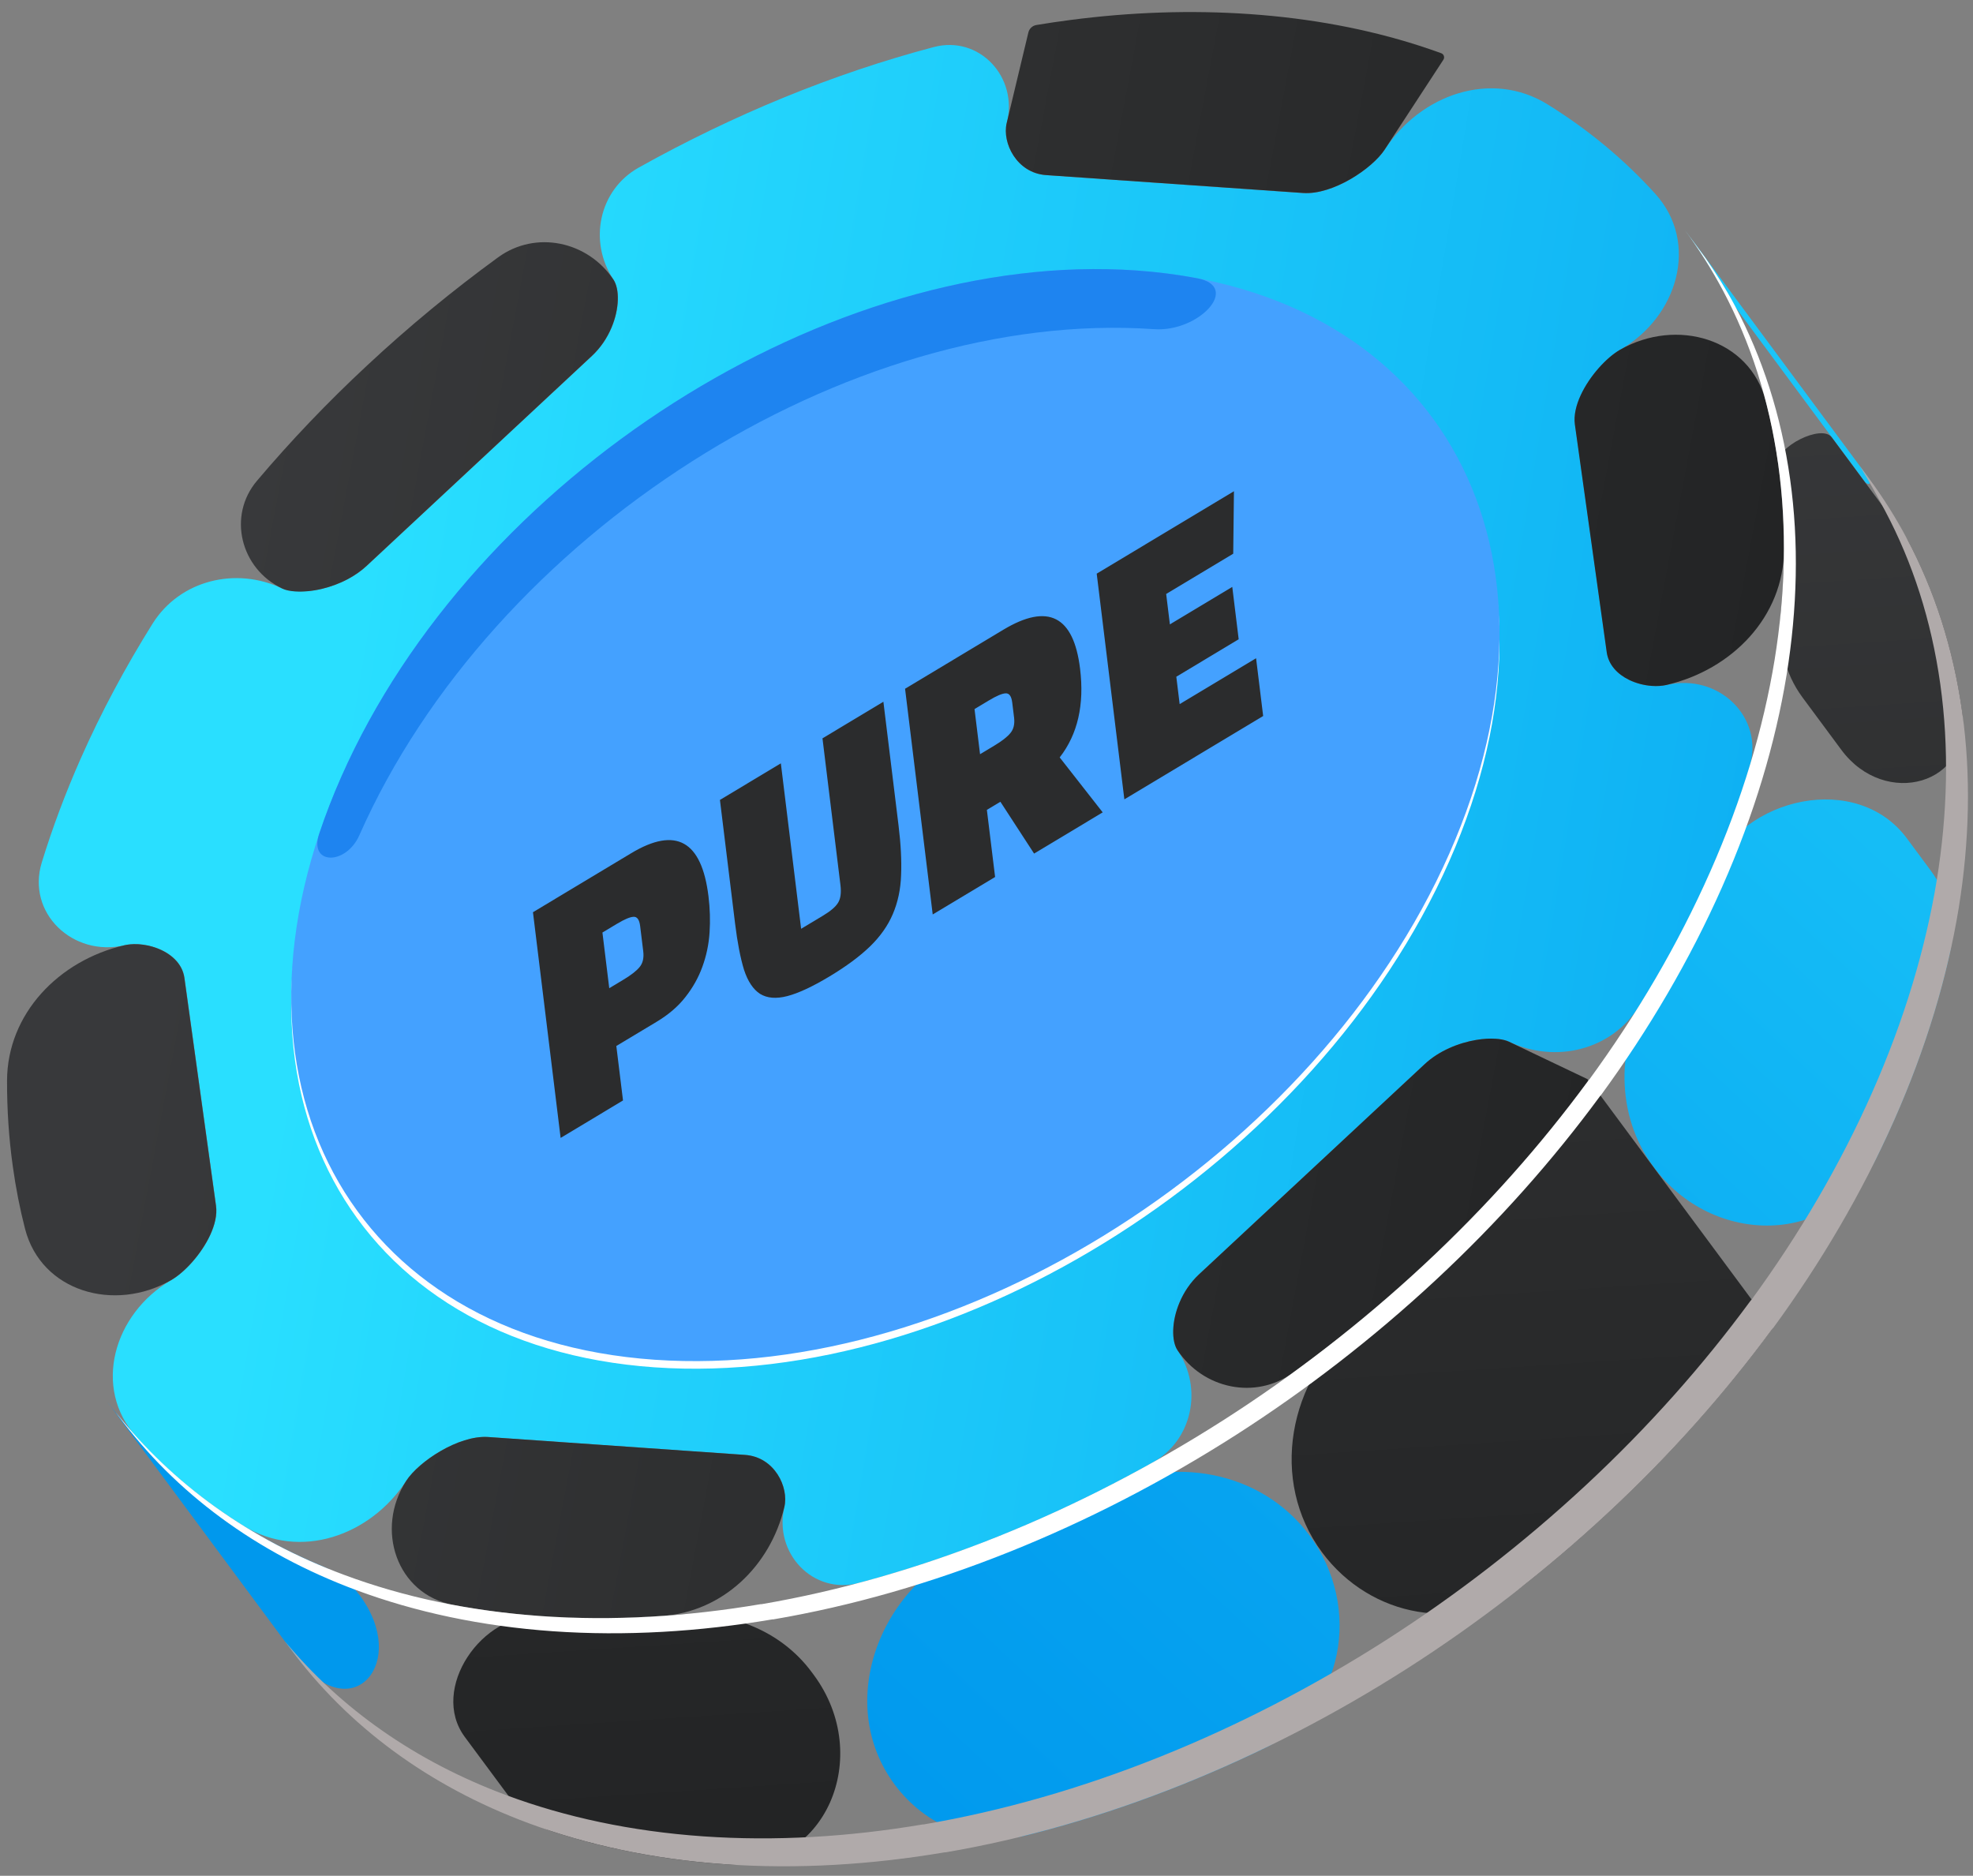 <svg width="142" height="135" viewBox="0 0 142 135" fill="none" xmlns="http://www.w3.org/2000/svg">
<rect x="0" y="0" width="142" height="135" fill="#808080" stroke="none"/>
<path d="M121.263 16.548C125.677 22.501 130.087 28.455 134.5 34.41C134.786 34.796 134.462 35.012 134.176 34.626L124.099 21.027C124.05 20.961 124.006 20.891 123.967 20.818C123.168 19.326 122.266 17.901 121.263 16.548Z" fill="url(#paint0_linear_788_19876)"/>
<path d="M20.888 118.646C16.474 112.692 12.062 106.737 7.649 100.784C11.438 105.895 16.656 109.979 23.129 112.692C24.217 113.148 25.185 113.86 25.887 114.808C29.485 119.663 25.345 124.293 21.588 119.56C21.35 119.259 21.116 118.954 20.888 118.646Z" fill="url(#paint1_linear_788_19876)"/>
<path d="M127.98 33.375C127.809 32.166 131.108 30.494 131.836 31.476L137.181 38.69C137.23 38.756 137.275 38.827 137.314 38.9C139.245 42.572 140.579 46.694 141.216 51.238C141.953 56.475 135.675 58.217 132.526 53.968L129.727 50.19C128.448 48.464 127.951 46.297 128.16 44.159C128.517 40.51 128.475 36.898 127.98 33.375Z" fill="url(#paint2_linear_788_19876)"/>
<path d="M48.756 116.215C52.476 115.9 56.191 117.334 58.414 120.334L58.567 120.54C62.9 126.387 59.459 134.677 52.199 134.17C47.704 133.858 43.546 133.047 39.759 131.811C38.64 131.446 37.683 130.715 36.983 129.769L33.45 125.003C30.9 121.561 34.689 116.009 38.962 116.307C42.182 116.532 45.458 116.494 48.756 116.215Z" fill="url(#paint3_linear_788_19876)"/>
<path d="M119.968 49.293C119.642 49.367 119.277 49.392 118.898 49.366C118.344 49.328 117.762 49.18 117.247 48.926C116.427 48.525 115.774 47.857 115.647 46.936L113.355 30.546C113.265 29.895 113.444 29.159 113.776 28.439C114.412 27.063 115.614 25.744 116.608 25.172C120.743 22.808 122.328 17.48 119.133 13.947C116.914 11.494 114.32 9.332 111.378 7.51C107.346 5.012 102.258 6.788 99.665 10.759C98.764 12.142 95.921 14.042 93.787 13.894L75.292 12.605C73.174 12.457 72.118 10.287 72.456 8.865C73.312 5.573 70.492 2.518 67.204 3.387C59.965 5.299 52.788 8.254 45.972 12.06C43.097 13.666 42.329 17.39 44.158 20.128C44.601 20.8 44.599 22.203 44.015 23.583C43.711 24.304 43.247 25.021 42.603 25.622L26.399 40.722C25.991 41.104 25.524 41.421 25.035 41.681C24.432 42 23.797 42.231 23.182 42.377C22.479 42.546 21.806 42.606 20.73 42.494C20.571 42.458 20.432 42.413 20.313 42.355C16.972 40.764 12.937 41.754 10.976 44.892C9.02 48.02 7.285 51.256 5.815 54.579C4.697 57.106 3.765 59.606 3.008 62.068C1.891 65.708 5.246 68.891 8.955 68.031C9.239 67.965 9.554 67.94 10.019 67.959C10.436 67.988 10.867 68.077 11.273 68.227C12.274 68.594 13.13 69.317 13.281 70.376L15.553 86.777C15.646 87.424 15.467 88.158 15.136 88.878C14.5 90.252 13.297 91.575 12.306 92.138C8.184 94.549 6.624 99.894 9.834 103.431C12.043 105.864 14.622 108.009 17.547 109.82C21.575 112.314 26.659 110.536 29.244 106.565C30.147 105.182 33.002 103.284 35.127 103.419L53.622 104.707C55.756 104.855 56.792 107.039 56.455 108.459C55.666 111.777 58.52 114.799 61.815 113.923C69.015 112.007 76.154 109.061 82.94 105.272C85.823 103.663 86.593 99.93 84.759 97.186C84.313 96.523 84.317 95.116 84.899 93.738C85.204 93.016 85.667 92.302 86.307 91.706L102.531 76.594C103.572 75.617 104.998 75.052 106.254 74.842C106.765 74.756 107.249 74.73 107.873 74.778C108.164 74.815 108.414 74.878 108.613 74.971C111.959 76.565 116 75.573 117.958 72.427C119.904 69.3 121.628 66.066 123.097 62.747C124.216 60.217 125.15 57.713 125.907 55.248C127.023 51.613 123.671 48.434 119.968 49.293Z" fill="url(#paint4_linear_788_19876)"/>
<path d="M123.082 62.746C125.5 57.279 133.682 55.534 137.241 60.336L138.949 62.641C140.234 64.375 140.788 66.561 140.312 68.666C139.435 72.547 138.116 76.543 136.319 80.608C135.924 81.502 135.51 82.39 135.078 83.27C131.929 89.696 123.278 89.743 119.018 83.994C116.251 80.261 116.299 75.197 118.686 71.209C120.33 68.462 121.803 65.636 123.082 62.746Z" fill="url(#paint5_linear_788_19876)"/>
<path d="M79.094 107.303C84.302 104.688 90.777 105.819 94.247 110.501C98.073 115.664 96.743 123.05 90.955 125.843C85.421 128.513 79.71 130.618 73.969 132.063C70.347 132.974 66.612 131.429 64.387 128.428C59.984 122.486 63.401 113.801 70.313 111.171C73.278 110.044 76.212 108.75 79.094 107.303Z" fill="url(#paint6_linear_788_19876)"/>
<path d="M26.391 40.718L42.595 25.618C43.239 25.017 43.704 24.302 44.008 23.579C44.591 22.2 44.593 20.796 44.151 20.125C42.296 17.349 38.548 16.554 35.85 18.52C32.597 20.889 29.441 23.484 26.422 26.302C23.543 28.979 20.902 31.757 18.494 34.603C16.356 37.131 17.316 40.93 20.305 42.353C20.424 42.41 20.563 42.456 20.722 42.492C20.801 42.511 20.884 42.525 20.971 42.537C21.058 42.549 21.149 42.559 21.244 42.566C21.798 42.604 22.471 42.544 23.174 42.377C23.789 42.229 24.424 42 25.027 41.681C25.516 41.418 25.983 41.101 26.391 40.718Z" fill="url(#paint7_linear_788_19876)"/>
<path d="M99.665 10.757L103.883 4.299C103.994 4.13 103.919 3.902 103.729 3.831C103.195 3.636 102.651 3.45 102.1 3.273C98.395 2.086 94.333 1.32 89.955 1.015C85.716 0.719 81.387 0.87 77.031 1.439C76.219 1.545 75.404 1.664 74.589 1.8C74.307 1.847 74.081 2.058 74.014 2.336L72.452 8.86C72.116 10.282 73.17 12.452 75.288 12.6L93.783 13.888C95.92 14.04 98.764 12.14 99.665 10.757Z" fill="url(#paint8_linear_788_19876)"/>
<path d="M13.269 70.376C13.119 69.317 12.26 68.594 11.261 68.227C10.855 68.077 10.424 67.988 10.007 67.958C9.961 67.955 9.914 67.951 9.868 67.951C9.542 67.939 9.227 67.965 8.943 68.031C4.24 69.121 0.517 72.957 0.507 77.784C0.503 79.862 0.637 81.921 0.923 83.949C1.136 85.495 1.43 86.991 1.803 88.438C2.971 92.968 8.236 94.462 12.298 92.14C13.287 91.576 14.49 90.254 15.127 88.879C15.458 88.16 15.637 87.424 15.544 86.778L13.269 70.376Z" fill="url(#paint9_linear_788_19876)"/>
<path d="M127.98 33.377C127.763 31.829 127.466 30.331 127.091 28.883C125.921 24.355 120.659 22.849 116.598 25.17C115.606 25.742 114.403 27.063 113.767 28.437C113.435 29.157 113.256 29.893 113.345 30.544L115.637 46.934C115.763 47.855 116.418 48.523 117.237 48.925C117.752 49.178 118.334 49.326 118.891 49.364C119.268 49.39 119.633 49.367 119.958 49.291C124.657 48.201 128.383 44.375 128.396 39.551C128.401 37.47 128.266 35.408 127.98 33.377Z" fill="url(#paint10_linear_788_19876)"/>
<path d="M53.618 104.708L35.123 103.42C32.998 103.284 30.143 105.182 29.24 106.567C26.974 110.048 28.54 114.737 32.623 115.503C34.653 115.885 36.767 116.156 38.962 116.309C41.828 116.508 44.739 116.5 47.669 116.299C52.01 116.002 55.445 112.697 56.449 108.463C56.788 107.039 55.752 104.857 53.618 104.708Z" fill="url(#paint11_linear_788_19876)"/>
<path d="M107.867 74.778C107.8 74.772 107.732 74.765 107.66 74.76C107.243 74.73 106.759 74.756 106.248 74.842C104.992 75.052 103.566 75.617 102.525 76.594L86.302 91.706C85.661 92.302 85.196 93.016 84.893 93.738C84.311 95.116 84.307 96.523 84.753 97.186C86.609 99.963 90.358 100.759 93.059 98.794C96.308 96.43 99.465 93.838 102.49 91.024C106.999 86.829 110.925 82.391 114.279 77.834C114.324 77.775 114.302 77.688 114.235 77.656L108.609 74.973C108.408 74.878 108.158 74.815 107.867 74.778Z" fill="url(#paint12_linear_788_19876)"/>
<path d="M114.267 77.832C114.309 77.775 114.395 77.774 114.437 77.831L127.505 95.465C127.556 95.532 127.557 95.627 127.504 95.693C124.153 100.25 120.224 104.689 115.716 108.885C113.775 110.69 111.78 112.403 109.742 114.024C105.178 117.653 98.625 116.409 95.153 111.724C91.329 106.563 92.718 99.281 97.685 95.21C99.314 93.874 100.914 92.478 102.479 91.022C106.988 86.827 110.914 82.389 114.267 77.832Z" fill="url(#paint13_linear_788_19876)"/>
<path d="M81.784 20.011C59.768 18.476 34.152 34.785 24.578 56.43C15.003 78.076 25.095 96.871 47.111 98.405C69.129 99.94 94.732 83.629 104.305 61.984C113.879 40.34 103.801 21.545 81.784 20.011Z" fill="white"/>
<path d="M81.784 19.465C59.768 17.931 34.152 34.24 24.578 55.884C15.003 77.531 25.095 96.325 47.111 97.859C69.129 99.394 94.732 83.083 104.305 61.438C113.879 39.792 103.801 20.998 81.784 19.465Z" fill="#44A1FF"/>
<path d="M25.863 60.11C35.437 38.466 61.053 22.157 83.07 23.691C86.293 23.915 89.343 20.628 86.168 20.027C84.763 19.761 83.299 19.572 81.778 19.466C59.761 17.932 34.145 34.241 24.572 55.886C23.958 57.273 23.425 58.649 22.971 60.01C22.218 62.266 24.901 62.286 25.863 60.11Z" fill="#1E84F0"/>
<path d="M141.221 51.238C140.577 46.647 139.223 42.489 137.26 38.79C136.446 37.259 135.524 35.797 134.498 34.41C134.284 34.123 134.069 33.833 133.855 33.544C134.517 34.615 135.145 35.767 135.684 36.782C137.648 40.481 139.001 44.64 139.645 49.23C140.291 53.821 140.167 58.566 139.392 63.345C138.586 68.251 137.066 73.368 134.753 78.6C132.439 83.831 129.491 88.847 126.039 93.568C126.038 93.57 126.035 93.57 126.034 93.569L126.027 93.564C126.024 93.562 126.021 93.565 126.023 93.568C126.024 93.569 126.024 93.57 126.023 93.571C125.994 93.609 125.967 93.647 125.938 93.683C122.587 98.24 118.659 102.68 114.15 106.875C109.603 111.103 104.762 114.83 99.754 118.037C89.337 124.695 77.854 129.367 66.452 131.307C66.448 131.308 66.444 131.306 66.441 131.303C66.438 131.3 66.434 131.298 66.43 131.299C61.109 132.202 55.793 132.52 50.618 132.16C45.44 131.8 40.709 130.779 36.475 129.209C29.886 126.767 24.517 122.954 20.504 118.119C20.633 118.295 20.762 118.469 20.893 118.645C25.004 124.192 30.799 128.528 38.055 131.217C42.288 132.787 47.019 133.807 52.197 134.169C57.372 134.53 62.688 134.21 68.009 133.307C68.013 133.306 68.017 133.308 68.02 133.311C68.023 133.314 68.027 133.316 68.031 133.315C79.433 131.375 90.916 126.703 101.333 120.045C106.342 116.838 111.184 113.111 115.729 108.883C120.238 104.688 124.165 100.248 127.518 95.691C127.547 95.654 127.574 95.617 127.602 95.579C127.603 95.578 127.603 95.577 127.602 95.576C127.6 95.573 127.604 95.57 127.606 95.572L127.613 95.577C127.615 95.578 127.617 95.578 127.618 95.576C131.07 90.855 134.018 85.837 136.332 80.608C138.647 75.376 140.167 70.26 140.972 65.353C141.743 60.576 141.867 55.829 141.221 51.238Z" fill="#B0AAAA"/>
<path d="M123.942 63.839C126.257 58.607 127.778 53.491 128.582 48.584C129.357 43.805 129.481 39.06 128.835 34.469C128.191 29.878 126.838 25.72 124.874 22.021C124.235 20.819 123.51 19.674 122.74 18.559C122.244 17.889 121.747 17.219 121.251 16.548C122.279 17.934 123.2 19.396 124.013 20.927C125.976 24.627 127.33 28.786 127.974 33.377C128.62 37.968 128.496 42.713 127.721 47.492C126.915 52.399 125.394 57.515 123.081 62.747C120.767 67.979 117.819 72.995 114.367 77.716C114.366 77.718 114.366 77.719 114.366 77.721C114.368 77.726 114.362 77.73 114.358 77.725L114.357 77.724C114.355 77.721 114.351 77.721 114.349 77.724C114.322 77.76 114.295 77.796 114.267 77.834C110.916 82.391 106.988 86.831 102.479 91.024C97.932 95.254 93.091 98.981 88.083 102.186C77.669 108.842 66.191 113.512 54.794 115.454C54.79 115.455 54.786 115.453 54.783 115.45C54.781 115.447 54.777 115.445 54.772 115.446C49.446 116.349 44.125 116.669 38.949 116.308C33.77 115.948 29.039 114.928 24.806 113.356C17.941 110.812 12.403 106.779 8.342 101.655C8.395 101.728 8.452 101.802 8.505 101.876C12.616 107.423 18.412 111.759 25.667 114.448C29.9 116.018 34.631 117.038 39.81 117.4C44.984 117.761 50.3 117.441 55.621 116.54C55.626 116.539 55.63 116.54 55.633 116.544C55.635 116.547 55.639 116.548 55.643 116.548C67.046 114.606 78.528 109.936 88.946 103.278C93.954 100.071 98.797 96.344 103.342 92.116C107.85 87.921 111.777 83.481 115.13 78.924C115.159 78.887 115.186 78.849 115.215 78.812C115.216 78.811 115.216 78.81 115.215 78.809C115.213 78.806 115.216 78.803 115.219 78.805L115.225 78.81C115.227 78.811 115.229 78.811 115.23 78.809C118.681 74.086 121.628 69.068 123.942 63.839Z" fill="white"/>
<path d="M47.276 73.526L44.358 75.278L44.839 79.198L40.349 81.895L38.358 65.651L45.429 61.404C48.647 59.472 50.501 60.506 50.991 64.505C51.099 65.386 51.125 66.254 51.069 67.109C51.013 67.964 50.84 68.789 50.549 69.584C50.269 70.357 49.862 71.082 49.329 71.758C48.809 72.427 48.124 73.016 47.276 73.526ZM44.386 66.495L43.358 67.113L43.849 71.12L44.877 70.502C45.426 70.172 45.811 69.871 46.032 69.599C46.266 69.32 46.353 68.941 46.295 68.465L46.072 66.646C46.015 66.183 45.854 65.962 45.589 65.982C45.336 65.995 44.935 66.165 44.386 66.495Z" fill="#2B2C2D"/>
<path d="M51.815 57.569L56.199 54.937L57.658 66.844L59.211 65.912C59.771 65.576 60.138 65.264 60.312 64.978C60.499 64.684 60.557 64.256 60.488 63.692L59.195 53.137L63.579 50.504L64.67 59.409C64.836 60.763 64.897 61.952 64.853 62.978C64.821 63.996 64.622 64.933 64.256 65.789C63.9 66.623 63.355 67.397 62.618 68.112C61.882 68.826 60.905 69.549 59.687 70.281C58.469 71.012 57.461 71.481 56.663 71.688C55.865 71.895 55.211 71.841 54.702 71.527C54.205 71.204 53.82 70.626 53.547 69.79C53.285 68.933 53.072 67.828 52.906 66.474L51.815 57.569Z" fill="#2B2C2D"/>
<path d="M76.268 54.511L79.363 58.465L74.425 61.431L72 57.702L71.027 58.286L71.619 63.116L67.129 65.812L65.139 49.568L72.21 45.322C75.427 43.39 77.269 44.322 77.734 48.12C78.053 50.719 77.564 52.849 76.268 54.511ZM71.167 50.413L70.138 51.031L70.536 54.279L71.565 53.661C72.114 53.332 72.498 53.031 72.719 52.759C72.953 52.479 73.041 52.108 72.985 51.646L72.852 50.563C72.795 50.101 72.635 49.88 72.369 49.9C72.116 49.912 71.715 50.083 71.167 50.413Z" fill="#2B2C2D"/>
<path d="M88.689 42.239L89.15 46.007L84.661 48.703L84.902 50.674L90.402 47.372L90.912 51.53L80.922 57.529L78.932 41.285L88.809 35.353L88.757 39.849L83.931 42.747L84.199 44.935L88.689 42.239Z" fill="#2B2C2D"/>
<defs>
<linearGradient id="paint0_linear_788_19876" x1="170.824" y1="-16.724" x2="44.536" y2="118.172" gradientUnits="userSpaceOnUse">
<stop stop-color="#29DFFF"/>
<stop offset="0.147" stop-color="#22D3FC"/>
<stop offset="0.711" stop-color="#09A8F1"/>
<stop offset="1" stop-color="#0098ED"/>
</linearGradient>
<linearGradient id="paint1_linear_788_19876" x1="158.193" y1="-28.567" x2="31.889" y2="106.347" gradientUnits="userSpaceOnUse">
<stop stop-color="#29DFFF"/>
<stop offset="0.147" stop-color="#22D3FC"/>
<stop offset="0.711" stop-color="#09A8F1"/>
<stop offset="1" stop-color="#0098ED"/>
</linearGradient>
<linearGradient id="paint2_linear_788_19876" x1="131.694" y1="21.316" x2="140.018" y2="146.748" gradientUnits="userSpaceOnUse">
<stop stop-color="#38393B"/>
<stop offset="0.326" stop-color="#2F3031"/>
<stop offset="1" stop-color="#1F2021"/>
</linearGradient>
<linearGradient id="paint3_linear_788_19876" x1="40.056" y1="27.399" x2="48.381" y2="152.833" gradientUnits="userSpaceOnUse">
<stop stop-color="#38393B"/>
<stop offset="0.326" stop-color="#2F3031"/>
<stop offset="1" stop-color="#1F2021"/>
</linearGradient>
<linearGradient id="paint4_linear_788_19876" x1="24.363" y1="51.934" x2="191.991" y2="80.063" gradientUnits="userSpaceOnUse">
<stop stop-color="#29DFFF"/>
<stop offset="0.147" stop-color="#22D3FC"/>
<stop offset="0.711" stop-color="#09A8F1"/>
<stop offset="1" stop-color="#0098ED"/>
</linearGradient>
<linearGradient id="paint5_linear_788_19876" x1="191.853" y1="2.97" x2="65.56" y2="137.873" gradientUnits="userSpaceOnUse">
<stop stop-color="#29DFFF"/>
<stop offset="0.147" stop-color="#22D3FC"/>
<stop offset="0.711" stop-color="#09A8F1"/>
<stop offset="1" stop-color="#0098ED"/>
</linearGradient>
<linearGradient id="paint6_linear_788_19876" x1="188.473" y1="-0.198" x2="62.177" y2="134.708" gradientUnits="userSpaceOnUse">
<stop stop-color="#29DFFF"/>
<stop offset="0.147" stop-color="#22D3FC"/>
<stop offset="0.711" stop-color="#09A8F1"/>
<stop offset="1" stop-color="#0098ED"/>
</linearGradient>
<linearGradient id="paint7_linear_788_19876" x1="19.258" y1="26.649" x2="149.278" y2="51.046" gradientUnits="userSpaceOnUse">
<stop stop-color="#38393B"/>
<stop offset="0.326" stop-color="#2F3031"/>
<stop offset="1" stop-color="#1F2021"/>
</linearGradient>
<linearGradient id="paint8_linear_788_19876" x1="25.042" y1="-4.179" x2="155.076" y2="20.22" gradientUnits="userSpaceOnUse">
<stop stop-color="#38393B"/>
<stop offset="0.326" stop-color="#2F3031"/>
<stop offset="1" stop-color="#1F2021"/>
</linearGradient>
<linearGradient id="paint9_linear_788_19876" x1="8.79" y1="82.404" x2="138.83" y2="106.805" gradientUnits="userSpaceOnUse">
<stop stop-color="#38393B"/>
<stop offset="0.326" stop-color="#2F3031"/>
<stop offset="1" stop-color="#1F2021"/>
</linearGradient>
<linearGradient id="paint10_linear_788_19876" x1="21.187" y1="16.348" x2="151.211" y2="40.745" gradientUnits="userSpaceOnUse">
<stop stop-color="#38393B"/>
<stop offset="0.326" stop-color="#2F3031"/>
<stop offset="1" stop-color="#1F2021"/>
</linearGradient>
<linearGradient id="paint11_linear_788_19876" x1="4.944" y1="102.931" x2="134.971" y2="127.329" gradientUnits="userSpaceOnUse">
<stop stop-color="#38393B"/>
<stop offset="0.326" stop-color="#2F3031"/>
<stop offset="1" stop-color="#1F2021"/>
</linearGradient>
<linearGradient id="paint12_linear_788_19876" x1="10.719" y1="72.105" x2="140.754" y2="96.504" gradientUnits="userSpaceOnUse">
<stop stop-color="#38393B"/>
<stop offset="0.326" stop-color="#2F3031"/>
<stop offset="1" stop-color="#1F2021"/>
</linearGradient>
<linearGradient id="paint13_linear_788_19876" x1="102.815" y1="23.233" x2="111.14" y2="148.666" gradientUnits="userSpaceOnUse">
<stop stop-color="#38393B"/>
<stop offset="0.326" stop-color="#2F3031"/>
<stop offset="1" stop-color="#1F2021"/>
</linearGradient>
</defs>
</svg>
